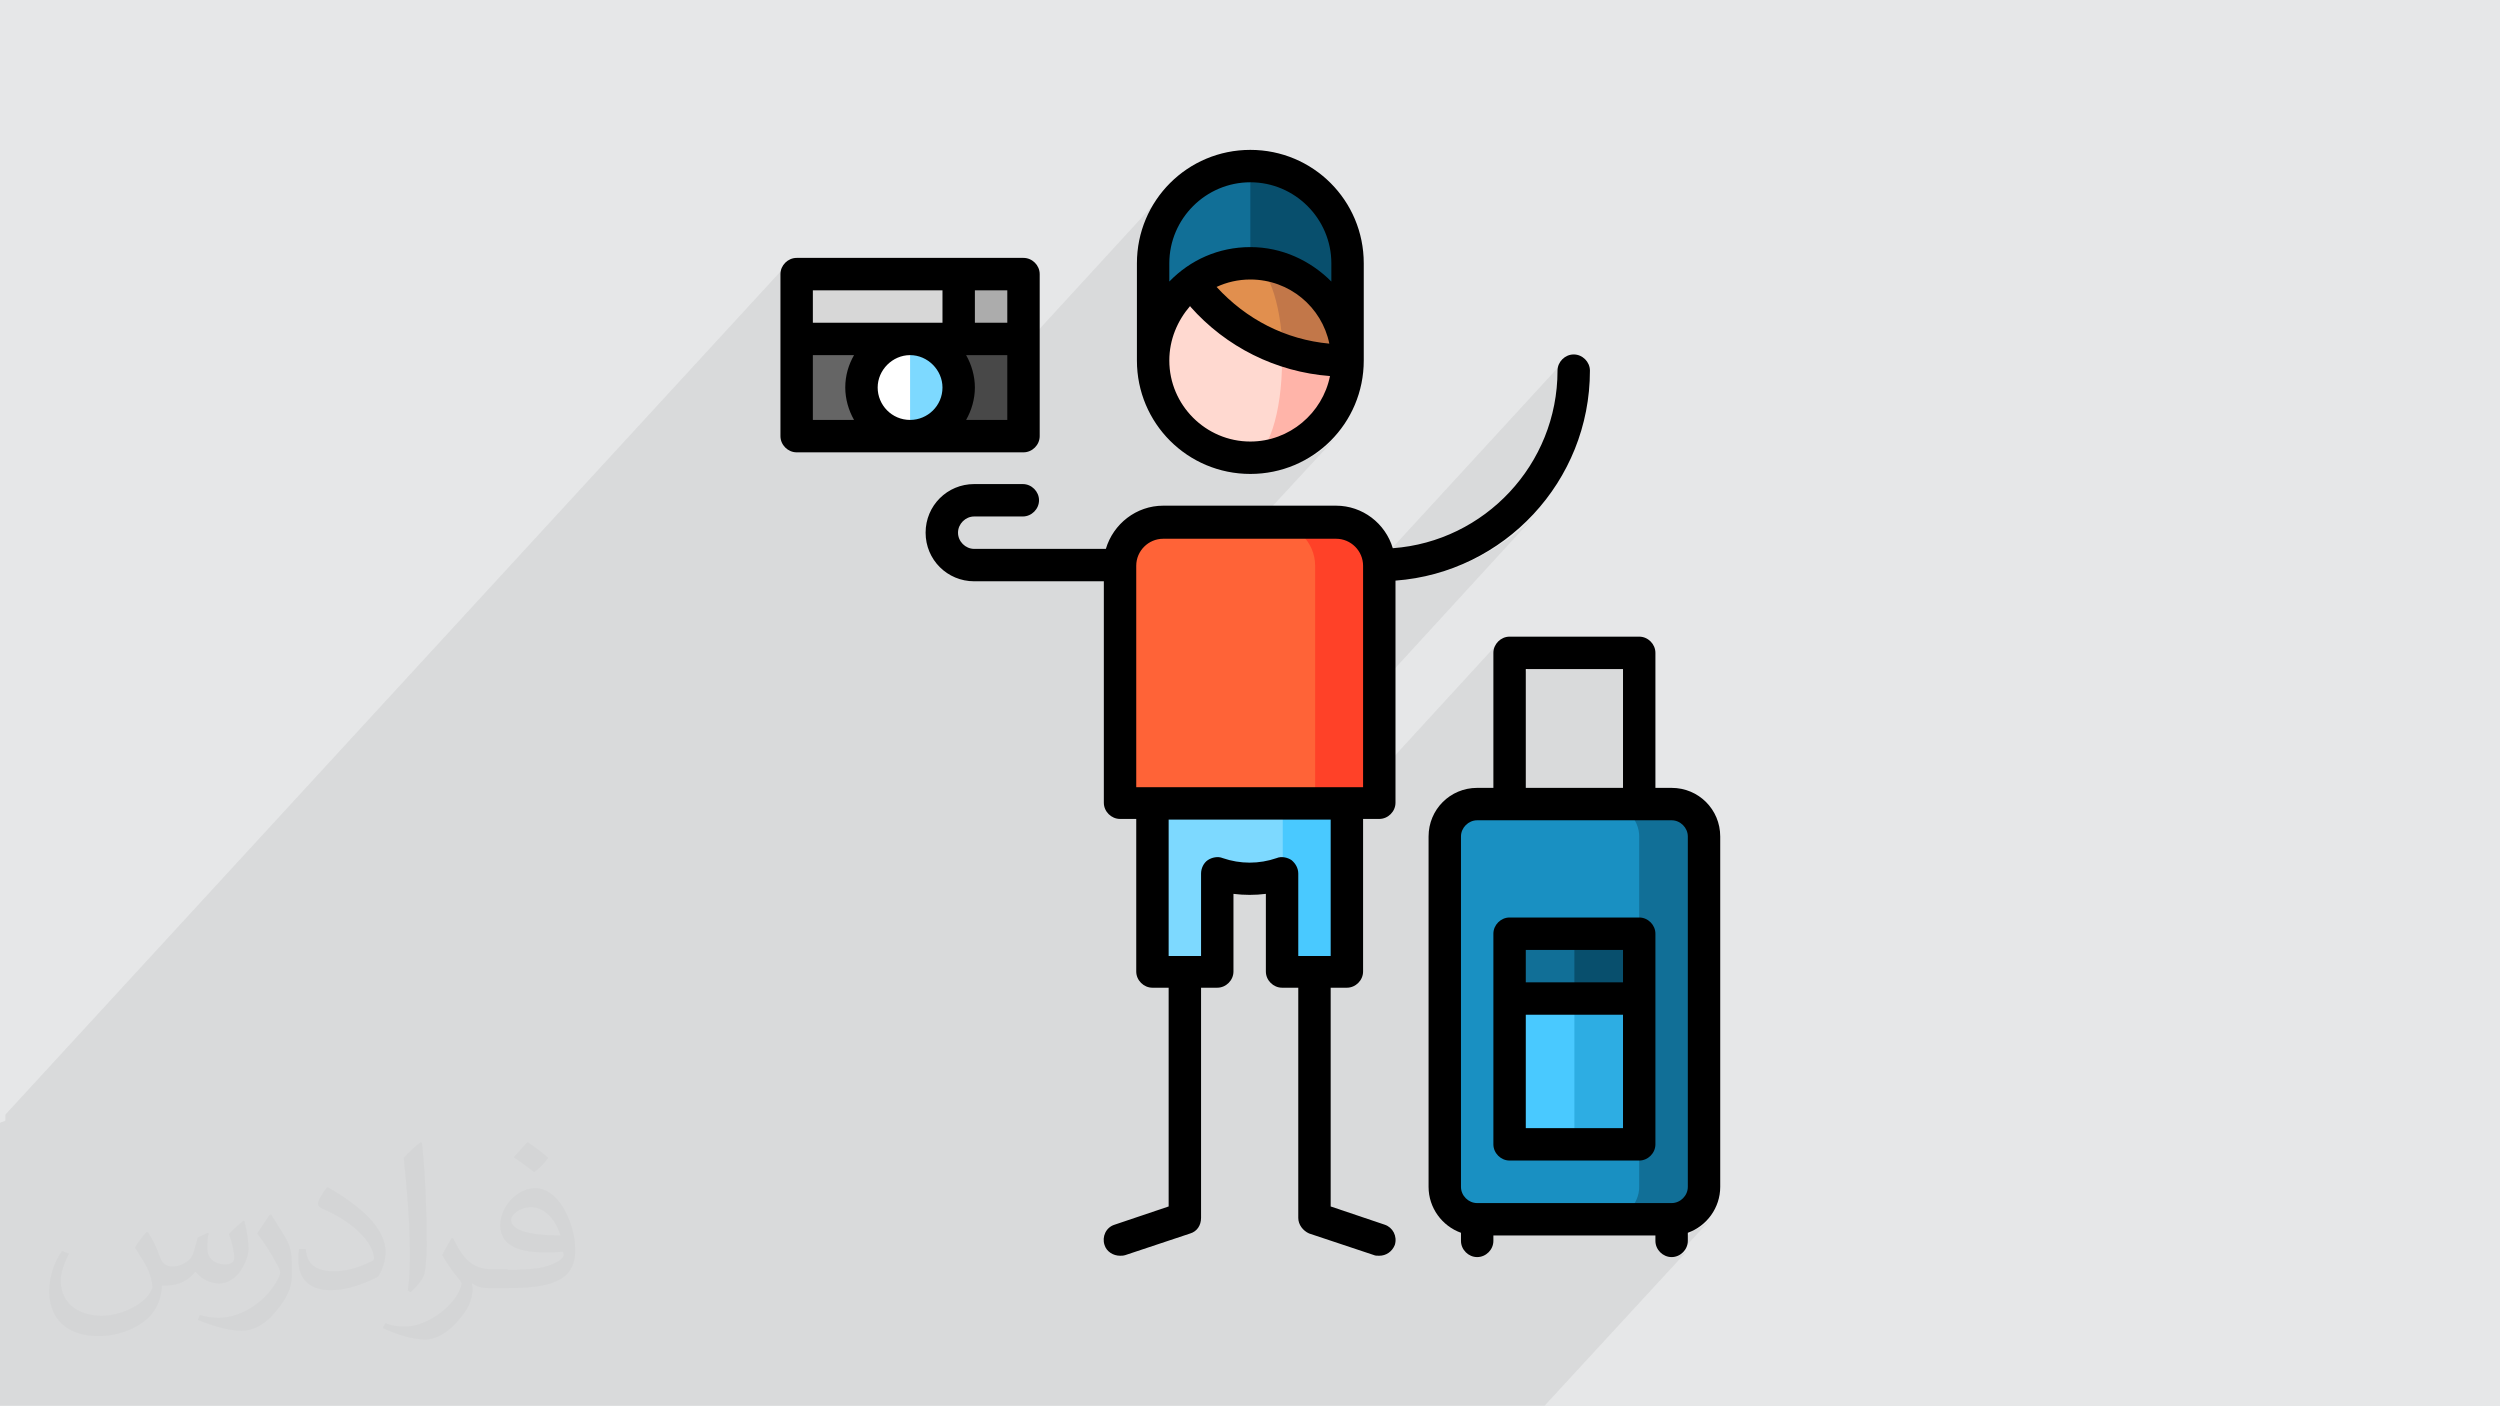 <?xml version="1.0" encoding="UTF-8"?>
<!DOCTYPE svg PUBLIC "-//W3C//DTD SVG 1.1//EN" "http://www.w3.org/Graphics/SVG/1.1/DTD/svg11.dtd">
<!-- Creator: CorelDRAW 2017 -->
<svg xmlns="http://www.w3.org/2000/svg" xml:space="preserve" width="3.703in" height="2.083in" version="1.1" style="shape-rendering:geometricPrecision; text-rendering:geometricPrecision; image-rendering:optimizeQuality; fill-rule:evenodd; clip-rule:evenodd"
viewBox="0 0 3703 2083"
 xmlns:xlink="http://www.w3.org/1999/xlink">
 <rect x="0" y="0" width="3703" height="2083" fill="#808080" stroke="none"/>
 <defs>
  <style type="text/css">
   <![CDATA[
    .fil1 {fill:#E6E7E8}
    .fil20 {fill:black;fill-rule:nonzero}
    .fil14 {fill:#084F6D;fill-rule:nonzero}
    .fil12 {fill:#116F97;fill-rule:nonzero}
    .fil13 {fill:#1990C2;fill-rule:nonzero}
    .fil15 {fill:#2DADE3;fill-rule:nonzero}
    .fil9 {fill:#484848;fill-rule:nonzero}
    .fil4 {fill:#49C9FF;fill-rule:nonzero}
    .fil10 {fill:#656565;fill-rule:nonzero}
    .fil3 {fill:#7DD9FF;fill-rule:nonzero}
    .fil7 {fill:#ACACAC;fill-rule:nonzero}
    .fil18 {fill:#C27749;fill-rule:nonzero}
    .fil8 {fill:#D7D7D7;fill-rule:nonzero}
    .fil19 {fill:#E18F4E;fill-rule:nonzero}
    .fil5 {fill:#FF4128;fill-rule:nonzero}
    .fil6 {fill:#FF6337;fill-rule:nonzero}
    .fil16 {fill:#FFB4A9;fill-rule:nonzero}
    .fil17 {fill:#FFD9D0;fill-rule:nonzero}
    .fil11 {fill:white;fill-rule:nonzero}
    .fil0 {fill:#373435;fill-opacity:0.031}
    .fil2 {fill:#373435;fill-opacity:0.078}
   ]]>
  </style>
 </defs>
 <g id="Layer_x0020_1">
  <g id="_2997570323584">
   <path class="fil0" d="M217 1826c7,11 12,21 16,32 3,7 5,19 21,19 5,0 11,-1 17,-5 7,-3 11,-9 14,-17l6 -21 15 -7 1 1c-2,8 -3,16 -3,21 0,18 15,24 27,24 7,0 13,-4 13,-10 0,-8 -4,-23 -8,-35 7,-7 14,-14 22,-20l1 1c4,15 6,30 6,40 0,10 -4,20 -8,27 -7,14 -20,25 -36,25 -12,0 -25,-6 -34,-17l-1 0c-9,11 -22,20 -43,20l-7 0c-1,14 -4,24 -9,33 -13,25 -50,42 -85,42 -49,0 -73,-28 -73,-66 0,-23 8,-45 19,-60l10 4c-7,14 -12,27 -12,40 0,35 29,52 62,52 31,0 68,-19 75,-42 -3,-25 -12,-36 -26,-59 4,-7 10,-15 17,-23l1 0 0 0 0 0zm564 -133c10,7 20,14 30,23 -6,8 -12,15 -21,21 -10,-8 -20,-15 -30,-22 7,-8 14,-15 20,-22l0 0 0 0zm5 96c-17,0 -30,11 -30,19 0,17 33,23 73,23 -5,-20 -22,-42 -43,-42zm-37 93c22,0 41,-1 55,-4 16,-4 30,-12 30,-18 0,-2 0,-3 -1,-5 -9,1 -19,1 -29,1 -29,0 -52,-7 -61,-23 -2,-5 -4,-10 -4,-15 0,-16 7,-32 19,-42 10,-9 21,-14 33,-14 20,0 37,16 48,42 6,14 11,31 11,51 0,14 -4,25 -12,34 -16,15 -45,21 -90,21l-20 0 0 0 -5 0c-11,0 -19,-2 -25,-7l-1 0c0,3 1,5 1,7 0,10 -3,23 -10,33 -20,30 -42,43 -60,43 -19,0 -42,-7 -63,-17l4 -7c7,3 16,5 29,5 34,0 78,-33 84,-64 -1,-3 -4,-6 -7,-10 -10,-12 -16,-22 -22,-32 5,-10 10,-18 14,-25l2 0c14,29 28,46 57,46l5 0 0 0 21 0 0 0 0 0zm-146 31c2,-14 3,-29 3,-43l0 -21c0,-39 -5,-96 -9,-133 7,-8 17,-17 25,-23l2 1c5,47 7,101 7,151 0,13 -1,26 -2,35 -1,12 -8,21 -22,35l-3 -1 0 0 0 0zm-151 -62c1,18 10,33 41,33 20,0 36,-5 55,-14 3,-1 5,-3 5,-5 0,-12 -9,-27 -24,-41 -14,-13 -34,-25 -51,-32 -6,-3 -8,-5 -8,-8 0,-5 7,-16 13,-25l2 0c20,11 43,27 60,44 15,16 25,33 25,51 0,13 -4,26 -11,38 -22,11 -46,20 -70,20 -29,0 -48,-14 -48,-45 0,-3 0,-9 1,-16l10 0 0 0 0 0zm-52 -52l18 29c7,11 13,22 13,41l0 24c0,19 -12,39 -32,60 -15,14 -29,20 -42,20 -19,0 -40,-6 -65,-17l3 -7c8,2 17,4 28,4 36,0 72,-26 89,-58 2,-4 3,-7 3,-9 0,-4 -2,-8 -4,-11 -9,-17 -19,-33 -30,-47 6,-9 12,-18 18,-27l1 0 0 0z"/>
   <polygon class="fil1" points="0,0 3703,0 3703,2083 0,2083 "/>
   <path class="fil0" d="M219 1825c7,11 12,21 16,32 3,7 5,19 21,19 4,0 11,-1 17,-5 7,-3 12,-9 14,-17l6 -21 15 -7 1 1c-2,8 -2,16 -2,22 0,18 15,24 27,24 7,0 13,-3 13,-10 0,-8 -3,-23 -8,-35 7,-7 14,-14 22,-20l1 1c4,15 6,30 6,40 0,10 -4,20 -8,27 -7,14 -20,25 -36,25 -12,0 -25,-6 -34,-17l-1 0c-9,11 -22,20 -43,20l-6 0c-1,14 -4,24 -9,33 -13,25 -50,42 -85,42 -49,0 -73,-28 -73,-66 0,-23 8,-45 19,-60l10 4c-7,14 -12,27 -12,40 0,35 28,52 61,52 30,0 68,-19 75,-42 -2,-25 -12,-36 -26,-59 4,-7 10,-15 17,-23l1 0 0 0 0 0 0 0zm563 -133c10,7 20,14 30,23 -6,8 -12,15 -21,21 -10,-8 -20,-15 -30,-22 7,-8 14,-15 20,-22l0 0 0 0 0 0zm5 96c-17,0 -30,11 -30,19 0,17 33,23 73,23 -5,-20 -22,-42 -43,-42l0 0 0 0 0 0zm-37 93c22,0 41,-1 55,-4 16,-4 30,-12 30,-18 0,-2 0,-3 -1,-5 -9,1 -19,1 -29,1 -29,0 -52,-7 -60,-23 -2,-4 -4,-10 -4,-16 0,-16 7,-31 19,-42 10,-9 21,-14 33,-14 20,0 37,17 48,42 6,14 11,30 11,51 0,14 -4,25 -12,34 -16,16 -45,21 -90,21l-20 0 0 0 -5 0c-11,0 -19,-2 -25,-7l-1 0c0,3 1,5 1,7 0,10 -3,23 -10,33 -20,30 -42,43 -60,43 -19,0 -42,-7 -63,-17l4 -7c7,3 16,5 29,5 34,0 78,-33 84,-64 -1,-3 -4,-6 -7,-10 -10,-12 -16,-22 -22,-32 5,-10 10,-18 14,-25l2 0c14,29 28,46 57,46l4 0 0 0 21 0 0 0 0 0 0 0zm-146 31c2,-14 3,-29 3,-43l0 -21c0,-39 -5,-96 -9,-133 7,-8 17,-17 25,-23l2 1c5,47 7,101 7,151 0,13 -1,26 -2,35 -1,12 -7,21 -22,35l-3 -2 0 0 0 0 0 0zm-151 -62c1,18 10,33 41,33 20,0 36,-5 55,-14 3,-1 5,-3 5,-5 0,-12 -9,-27 -24,-41 -14,-13 -34,-25 -51,-32 -6,-3 -8,-5 -8,-8 0,-5 7,-16 13,-24l2 0c20,11 43,27 60,44 15,16 25,33 25,51 0,13 -4,26 -11,37 -22,11 -46,20 -70,20 -29,0 -48,-14 -48,-45 0,-3 0,-9 1,-16l10 0 0 0 0 0 0 0zm-52 -52l18 29c7,11 13,22 13,41l0 24c0,19 -12,39 -32,60 -15,14 -29,19 -42,19 -19,0 -40,-6 -65,-16l3 -7c8,2 17,4 28,4 35,0 72,-26 88,-58 2,-4 3,-7 3,-9 0,-4 -2,-8 -4,-11 -9,-17 -19,-33 -30,-47 6,-9 12,-18 18,-27l2 0 0 0 0 0 0 0z"/>
   <path class="fil2" d="M1852 270l-26 29 0 0 26 -29zm-1852 1393l0 26 0 50 0 46 0 2 0 48 0 68 0 26 0 2 0 2 0 17 0 3 0 8 0 6 0 1 0 19 0 8 0 1 0 3 0 40 0 8 0 34 0 1 5 0 12 0 9 0 1 0 6 0 24 0 2 0 4 0 5 0 20 0 12 0 27 0 5 0 16 0 3 0 6 0 6 0 20 0 2 0 10 0 22 0 6 0 5 0 5 0 1 0 2 0 24 0 5 0 13 0 6 0 12 0 10 0 11 0 6 0 94 0 12 0 0 0 12 0 20 0 1 0 12 0 20 0 21 0 2 0 6 0 3 0 17 0 18 0 6 0 2 0 3 0 11 0 8 0 33 0 32 0 25 0 118 0 16 0 3 0 21 0 22 0 14 0 10 0 5 0 9 0 34 0 12 0 48 0 17 0 36 0 9 0 4 0 20 0 14 0 24 0 11 0 3 0 4 0 4 0 24 0 4 0 7 0 1 0 2 0 0 0 2 0 7 0 25 0 2 0 9 0 2 0 12 0 11 0 0 0 10 0 0 0 29 0 24 0 5 0 17 0 9 0 7 0 8 0 4 0 5 0 6 0 10 0 11 0 10 0 2 0 2 0 2 0 13 0 9 0 11 0 18 0 5 0 2 0 67 0 4 0 27 0 0 0 2 0 7 0 24 0 46 0 30 0 9 0 3 0 2 0 6 0 18 0 18 0 3 0 50 0 40 0 7 0 3 0 5 0 9 0 0 0 10 0 4 0 17 0 1 0 8 0 20 0 26 0 6 0 5 0 37 0 4 0 5 0 11 0 30 0 46 0 22 0 11 0 21 0 21 0 55 0 9 0 10 0 2 0 5 0 16 0 21 0 9 0 2 0 8 0 211 -229 -4 3 -4 2 -4 1 -2 0 49 -53 -8 7 -9 6 -10 4 -32 35 -1 0 -4 -2 -4 -3 -3 -4 0 -1 54 -59 -7 6 -8 4 -9 3 -10 1 -12 0 29 -31 3 -4 2 -4 1 -4 1 -5 0 -519 -1 -5 -1 -5 -2 -4 -3 -4 -4 -3 -4 -2 -4 -1 -5 -1 -96 0 0 -22 24 -26 0 -176 -144 0 -48 52 0 -76 0 -5 1 -4 2 -4 3 -4 -199 217 0 -129 252 -275 -20 20 -22 18 -24 16 -25 14 -27 12 -28 9 -1 0 112 -122 16 -18 14 -20 12 -21 10 -22 8 -23 6 -24 4 -25 1 -26 1 -5 1 -4 2 -4 3 -4 -295 321 0 -16 -1 -8 -2 -7 -4 -7 -5 -6 -6 -5 -7 -4 -7 -2 -8 -1 -92 0 -4 -24 -22 24 -25 0 134 -145 -12 11 -13 10 -14 8 -15 7 -15 6 -3 1 55 -59 -10 9 -11 8 -12 7 -13 6 -13 5 -8 2 57 -62 12 -17 9 -18 3 -12 29 -31 -1 -15 -2 -14 -4 -14 -5 -13 -6 -13 -7 -12 -8 -11 -7 -8 16 -18 0 -27 -2 -24 -7 -23 -11 -20 -15 -18 -18 -15 -20 -11 -23 -7 -24 -2 -13 1 13 -25 -24 27 -22 7 -20 11 -18 15 -57 62 1 -6 4 -14 5 -13 6 -13 7 -12 8 -11 -54 58 0 0 4 -16 6 -15 7 -15 8 -14 10 -13 -279 304 0 0 1 -6 72 -79 -76 33 52 -57 -48 0 0 -48 -64 70 3 -8 13 -14 -7 0 31 -72 -66 72 -150 0 0 -48 -24 26 0 -50 -24 26 0 -26 1 -5 1 -4 2 -4 3 -4 -1163 1265 0 9 0 0z"/>
   <g>
    <path class="fil3" d="M1708 1115l0 325 96 0 0 -146c15,5 31,8 48,8 17,0 33,-3 48,-8l48 -179 -240 0 0 0z"/>
    <path class="fil4" d="M1900 1115l0 325 96 0c0,-27 0,-23 0,-325l-96 0z"/>
    <path class="fil5" d="M1980 774l-96 0 64 416 96 0 0 -352c0,-35 -29,-64 -64,-64z"/>
    <path class="fil6" d="M1948 838l0 352 -288 0 0 -352c0,-35 29,-64 64,-64l160 0c35,0 64,29 64,64l0 0z"/>
    <polygon class="fil7" points="1420,406 1348,574 1516,502 1516,406 1420,406 "/>
    <polygon class="fil8" points="1420,406 1420,574 1179,502 1179,406 1420,406 "/>
    <polygon class="fil9" points="1348,646 1516,646 1516,502 1348,502 1275,574 "/>
    <polygon class="fil10" points="1179,646 1348,646 1348,502 1179,502 "/>
    <path class="fil11" d="M1348 502c-40,0 -72,32 -72,72 0,40 32,72 72,72l24 -72 -24 -72z"/>
    <path class="fil3" d="M1348 502l0 144c40,0 72,-32 72,-72 0,-40 -32,-72 -72,-72z"/>
    <path class="fil12" d="M2476 1191l-96 0 0 615 96 0c26,0 48,-22 48,-48l0 -519c0,-26 -22,-48 -48,-48z"/>
    <path class="fil13" d="M2380 1191l-192 0c-26,0 -48,22 -48,48l0 519c0,26 22,48 48,48l192 0c26,0 48,-22 48,-48l0 -63 -96 -156 96 -156 0 -144c0,-26 -22,-48 -48,-48z"/>
    <polygon class="fil14" points="2428,1479 2284,1582 2332,1383 2428,1383 "/>
    <polygon class="fil12" points="2332,1582 2236,1479 2236,1383 2332,1383 "/>
    <polygon class="fil15" points="2332,1479 2284,1587 2332,1694 2428,1694 2428,1479 "/>
    <polygon class="fil4" points="2236,1694 2332,1694 2332,1479 2236,1479 "/>
    <path class="fil14" d="M1852 246l-144 288 288 0 0 -144c0,-80 -65,-144 -144,-144z"/>
    <path class="fil12" d="M1708 390l0 144 144 0 0 -288c-80,0 -144,65 -144,144z"/>
    <path class="fil16" d="M1897 485l-45 194c80,0 144,-65 144,-144l-99 -50z"/>
    <path class="fil17" d="M1900 534c0,-17 -1,-34 -3,-50l-132 -66c-35,26 -58,68 -58,115 0,79 65,144 144,144 27,0 48,-65 48,-144z"/>
    <path class="fil18" d="M1852 390l48 128c30,11 63,17 96,17 0,-80 -65,-144 -144,-144z"/>
    <path class="fil19" d="M1852 390c-32,0 -62,11 -86,29 34,45 80,80 134,99 -3,-72 -23,-128 -48,-128l0 0z"/>
    <path class="fil20" d="M2051 1814l-80 -27 0 -324 24 0c13,0 24,-11 24,-24l0 -226 24 0c13,0 24,-11 24,-24l0 -329c161,-12 288,-147 288,-311 0,-13 -11,-24 -24,-24 -13,0 -24,11 -24,24 0,139 -108,253 -244,263 -11,-37 -45,-63 -84,-63l-256 0c-40,0 -74,27 -85,64l-195 0c-13,0 -24,-11 -24,-24 0,-13 11,-24 24,-24l72 0c13,0 24,-11 24,-24 0,-13 -11,-24 -24,-24l-72 0c-40,0 -72,32 -72,72 0,40 32,72 72,72l192 0 0 328c0,13 11,24 24,24l24 0 0 226c0,13 11,24 24,24l24 0 0 324 -80 27c-13,4 -19,18 -15,30 3,10 13,16 23,16 2,0 5,0 8,-1l96 -32c10,-3 16,-12 16,-23l0 -341 24 0c13,0 24,-11 24,-24l0 -115c16,2 32,2 48,0l0 115c0,13 11,24 24,24l24 0 0 341c0,10 7,19 16,23l96 32c2,1 5,1 8,1 10,0 19,-6 23,-16 4,-13 -3,-26 -15,-30l0 0zm-328 -1016l256 0c22,0 40,18 40,40l0 328 -336 0 0 -328c0,-22 18,-40 40,-40l0 0zm190 476c-6,-4 -15,-6 -22,-3 -26,9 -54,9 -80,0 -7,-3 -16,-1 -22,3 -6,4 -10,12 -10,20l0 122 -48 0 0 -202 240 0 0 202 -48 0 0 -122c0,-8 -4,-15 -10,-20l0 0z"/>
    <path class="fil20" d="M1540 646l0 -240c0,-13 -11,-24 -24,-24l-336 0c-13,0 -24,11 -24,24l0 240c0,13 11,24 24,24l336 0c13,0 24,-11 24,-24zm-48 -168l-48 0 0 -48 48 0 0 48zm-192 96c0,-26 22,-48 48,-48 26,0 48,22 48,48 0,27 -22,48 -48,48 -27,0 -48,-22 -48,-48zm96 -144l0 48 -192 0 0 -48 192 0zm-192 96l61 0c-8,14 -13,30 -13,48 0,17 5,34 13,48l-61 0 0 -96zm227 96c8,-14 13,-31 13,-48 0,-17 -5,-34 -13,-48l61 0 0 96 -61 0z"/>
    <path class="fil20" d="M2476 1167l-24 0 0 -200c0,-13 -11,-24 -24,-24l-192 0c-13,0 -24,11 -24,24l0 200 -24 0c-40,0 -72,32 -72,72l0 519c0,31 20,58 48,68l0 12c0,13 11,24 24,24 13,0 24,-11 24,-24l0 -8 240 0 0 8c0,13 11,24 24,24 13,0 24,-11 24,-24l0 -12c28,-10 48,-37 48,-68l0 -519c0,-40 -32,-72 -72,-72zm-216 -176l144 0 0 176 -144 0 0 -176zm240 767c0,13 -11,24 -24,24l-288 0c-13,0 -24,-11 -24,-24l0 -519c0,-13 11,-24 24,-24l288 0c13,0 24,11 24,24l0 519z"/>
    <path class="fil20" d="M2428 1359l-192 0c-13,0 -24,11 -24,24l0 312c0,13 11,24 24,24l192 0c13,0 24,-11 24,-24l0 -312c0,-13 -11,-24 -24,-24zm-24 48l0 48 -144 0 0 -48 144 0zm-144 264l0 -168 144 0 0 168 -144 0z"/>
    <path class="fil20" d="M1852 702c93,0 168,-75 168,-168l0 -144c0,-93 -75,-168 -168,-168 -93,0 -168,75 -168,168l0 144c0,93 75,168 168,168zm-120 -312c0,-66 54,-120 120,-120 66,0 120,54 120,120l0 27c-31,-31 -73,-51 -120,-51 -47,0 -89,19 -120,51l0 -27zm237 119c-65,-6 -123,-36 -167,-84 15,-7 32,-11 50,-11 58,0 106,41 117,95zm-206 -55c53,60 127,97 207,103 -11,55 -60,97 -118,97 -66,0 -120,-54 -120,-120 0,-31 12,-59 31,-81z"/>
   </g>
  </g>
 </g>
</svg>
